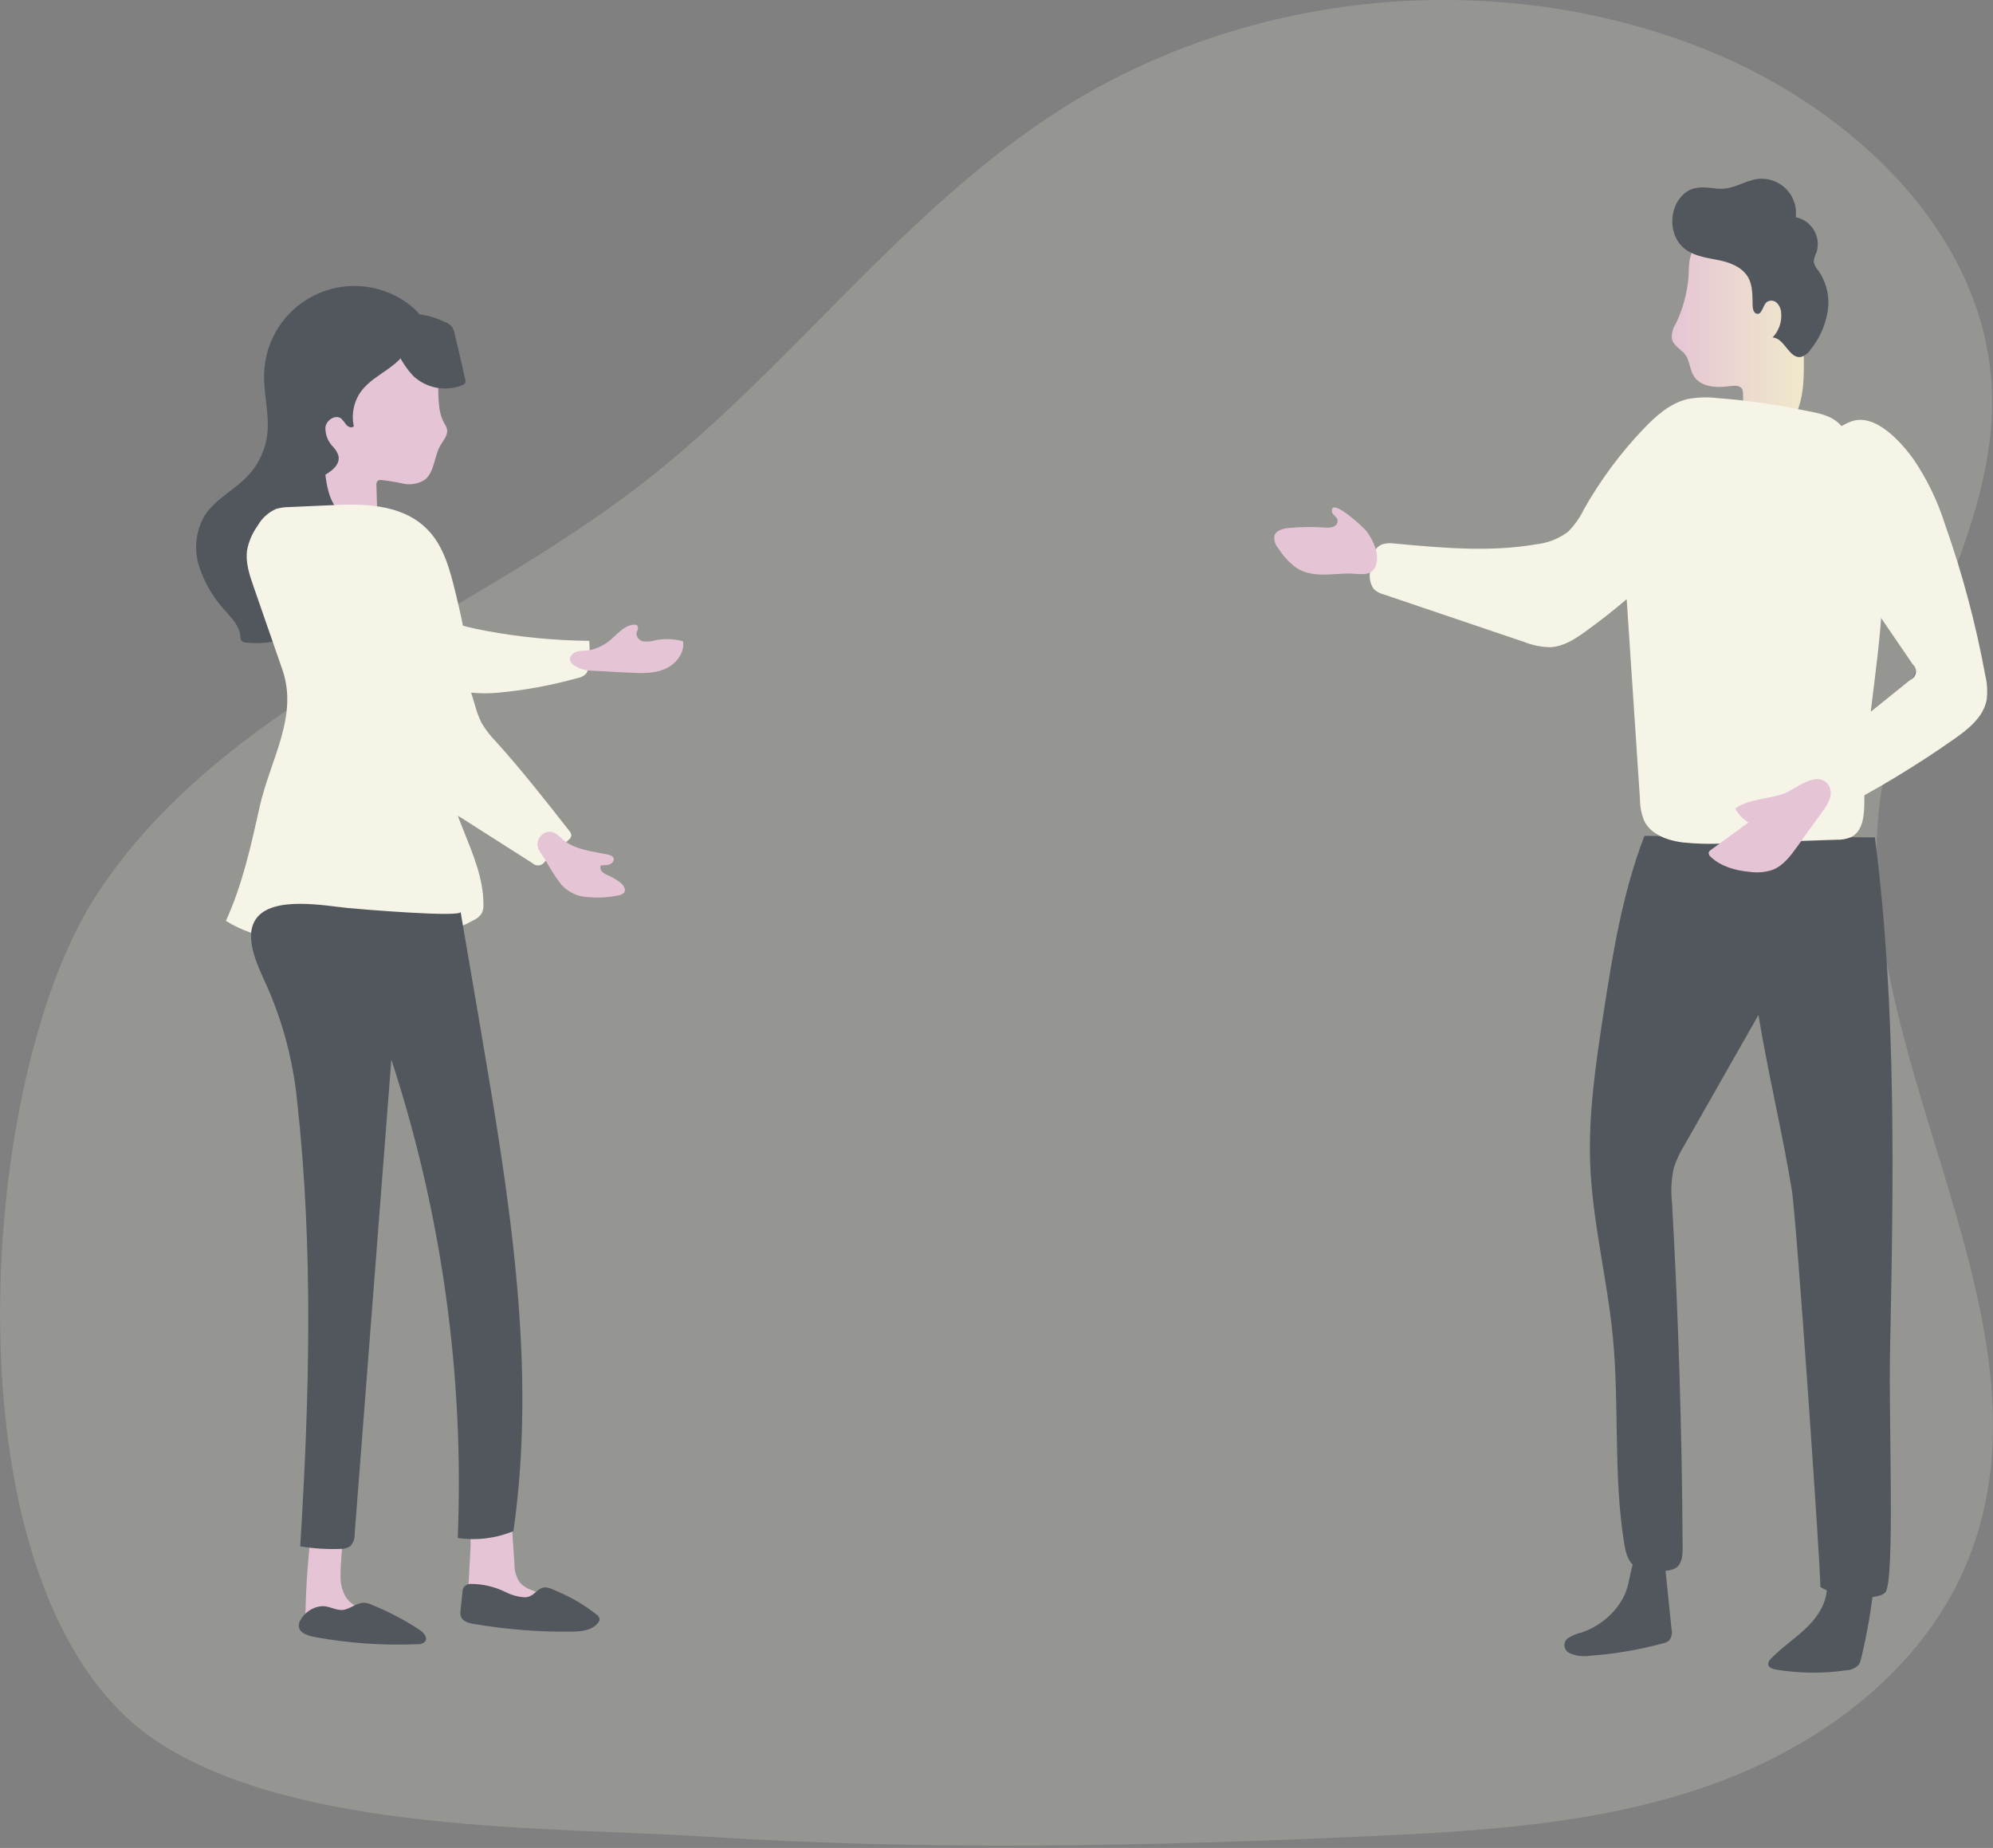 <svg fill="none" height="522" viewBox="0 0 563 522" width="563" xmlns="http://www.w3.org/2000/svg" xmlns:xlink="http://www.w3.org/1999/xlink"><rect x="0" y="0" width="563" height="522" fill="#808080" stroke="none"/><linearGradient id="a"><stop offset="0" stop-color="#e5c5d5"/><stop offset=".42" stop-color="#ead4d1"/><stop offset="1" stop-color="#f0e9cb"/></linearGradient><linearGradient id="b" gradientUnits="userSpaceOnUse" x1="472.205" x2="509.591" xlink:href="#a" y1="96.311" y2="96.311"/><linearGradient id="c" gradientUnits="userSpaceOnUse" x1="12969.7" x2="13782.5" xlink:href="#a" y1="4635.92" y2="4635.92"/><linearGradient id="d" gradientUnits="userSpaceOnUse" x1="8438.8" x2="9016.09" xlink:href="#a" y1="2278.42" y2="2278.42"/><linearGradient id="e" gradientUnits="userSpaceOnUse" x1="2912.75" x2="3569.33" xlink:href="#a" y1="10360.4" y2="10360.4"/><linearGradient id="f" gradientUnits="userSpaceOnUse" x1="4284.61" x2="5072.19" xlink:href="#a" y1="10247.6" y2="10247.6"/><linearGradient id="g" gradientUnits="userSpaceOnUse" x1="3424.81" x2="4279.28" xlink:href="#a" y1="4713.42" y2="4713.42"/><linearGradient id="h" gradientUnits="userSpaceOnUse" x1="4720.86" x2="5422.87" xlink:href="#a" y1="2002.13" y2="2002.13"/><linearGradient id="i" gradientUnits="userSpaceOnUse" x1="3513.22" x2="3930.92" xlink:href="#a" y1="3492.43" y2="3492.43"/><clipPath id="j"><path d="m0 0h563v521.356h-563z"/></clipPath><g clip-path="url(#j)"><path d="m386.283 518.707c32.967-1.463 66.461-3.541 97.526-14.705 31.065-11.165 59.891-32.792 72.182-63.418 27.509-68.538-35.601-143.5-24.612-216.561 5.853-39.083 32.806-74.142 31.299-113.635-1.668-44.117-39.332-79.616-80.303-96.18-58.954-23.822-129.234-17.369-182.906 16.798-44.629 28.416-76.28 73.236-118.099 105.632-51.36 39.786-118.963 61.969-154.315 116.475-34.24 52.852-43.502 198.812 17.413 238.875 39.508 25.988 110.651 23.998 156.041 26.88 61.852 3.937 123.981 2.649 185.774-.161z" fill="#f6f4e6" opacity=".18"/><path d="m533.911 382.245c.966-48.624 1.917-97.467-4.273-145.696-21.363-.264-43.736-.176-65.1-.439-6.292 16.315-9.043 33.742-11.706 51.023-2.107 13.828-4.156 27.802-3.614 41.732.629 16.345 4.799 32.353 6.38 48.639 1.887 19.344.117 38.995 3.175 58.208.366 2.356.907 4.887 2.678 6.511 2.37 2.151 5.984 1.902 9.16 1.463.996-.038 1.97-.314 2.838-.804 1.712-1.156 1.873-3.556 1.873-5.619-.166-32.553-1.165-65.086-2.999-97.599-.374-3.274-.201-6.587.512-9.804.738-2.244 1.745-4.392 2.999-6.394l20.91-36.772c2.751 16.784 6.702 32.85 9.453 49.634 1.273 7.857 7.96 104.3 8.048 111.924 3.16 2.385 15.452 4.39 18.29 1.609 2.839-2.78.981-48.316 1.376-67.616z" fill="#52575d"/><path d="m473.405 91.424c-.888 1.313-1.273 2.903-1.083 4.478.527 1.888 2.678 2.78 3.834 4.39 1.156 1.61 1.185 4.083 2.283 5.853 1.931 3.234 6.511 3.483 10.242 2.927 1.273-.191 2.927-.249 3.483.892.176.421.251.877.219 1.332.059 3.902.283 7.838.674 11.808-.011.631.196 1.245.585 1.742.468.387 1.061.59 1.668.57 5.853.278 10.872-4.755 12.76-10.243 1.887-5.487 1.463-11.589 1.463-17.456 0-3.965.219-7.989-.864-11.794-.871-2.801-2.196-5.441-3.921-7.814-2.084-3.237-4.826-5.999-8.048-8.106-4.682-2.926-14.72-4.858-18.408.775-1.463 2.253-1.112 5.473-1.36 8.033-.425 4.379-1.619 8.649-3.527 12.613z" fill="url(#b)"/><path d="m476.332 70.587c2.692 1.873 6.087 2.283 9.277 2.926 3.19.644 6.57 1.975 8.209 4.814 1.375 2.385 1.185 5.297 1.287 8.048 0 .936.308 2.122 1.229 2.253 1.464.234 1.581-2.268 2.707-3.263.434-.319.967-.472 1.504-.432.537.04 1.042.271 1.423.651.75.792 1.177 1.836 1.2 2.926.094 1.243-.074 2.492-.493 3.667-.418 1.175-1.078 2.248-1.936 3.152 3.38.161 4.668 6.087 8.004 5.501 1.048-.301 1.953-.971 2.546-1.887 2.603-3.132 4.33-6.899 5.004-10.916.657-4.04-.276-8.178-2.604-11.545-.653-.691-1.108-1.545-1.317-2.473.046-.939.306-1.855.761-2.678.332-1.04.441-2.138.321-3.223-.121-1.085-.468-2.132-1.02-3.074-.553-.942-1.297-1.756-2.185-2.391-.888-.635-1.9-1.075-2.969-1.292.192-1.601-.017-3.224-.609-4.724-.592-1.5-1.549-2.828-2.783-3.865-1.235-1.037-2.709-1.75-4.288-2.075-1.579-.325-3.215-.25-4.758.216-4.053 1.2-6.175 2.926-10.55 2.297-2.751-.366-5.721-.6-8.063 1.127-5.121 3.892-5.136 12.672.103 16.257z" fill="#52575d"/><path d="m485.301 112.465c-2.859-.36-5.757-.271-8.589.264-4.931 1.17-8.911 4.726-12.408 8.384-6.556 6.875-12.233 14.538-16.901 22.812-1.121 2.342-2.636 4.475-4.477 6.307-2.638 1.966-5.757 3.184-9.029 3.526-13.169 2.268-26.631.995-39.917-.219-1.146-.187-2.32-.122-3.439.19-2.926 1.083-3.482 4.916-3.555 8.033-.225 1.609.15 3.244 1.053 4.595.818.776 1.828 1.322 2.927 1.58l39.639 13.418c2.329.931 4.809 1.427 7.316 1.463 3.644-.161 6.907-2.224 9.892-4.39 4.039-2.926 7.945-5.94 11.706-9.189l3.76 56.643c.011 2.058.418 4.095 1.2 5.999 1.873 3.819 6.409 5.487 10.624 6.058 4.067.441 8.163.539 12.247.292l31.387-1.024c1.421.055 2.838-.194 4.155-.731 3.483-1.712 3.775-6.453 3.761-10.331 0-18.349 3.936-36.479 4.96-54.799.659-11.793 0-23.895-3.658-35.205-1.604-5.498-4.111-10.69-7.419-15.365-2.926-3.833-7.682-4.17-12.145-5.106-7.622-1.547-15.334-2.617-23.09-3.205z" fill="#f6f4e6"/><path d="m510.323 133.77c-1.039 7.8 3.614 15.116 8.062 21.613l12.423 18.334 9.555 13.989c.338.295.593.672.742 1.095s.186.877.108 1.318c-.078.442-.268.856-.553 1.202s-.654.613-1.072.775l-29.85 24.026c-.569.377-1.017.911-1.288 1.537-.119.574-.084 1.17.102 1.726.781 3.027 2.121 5.88 3.951 8.414.614 1.055 1.618 1.827 2.795 2.151 1.035.043 2.058-.238 2.926-.805 11.73-5.996 23.024-12.807 33.801-20.383 4.024-2.824 8.268-6.204 9.175-11.033.297-2.316.168-4.666-.38-6.936-2.639-14.421-6.416-28.61-11.297-42.434-2.078-6.639-5.114-12.939-9.013-18.7-3.556-4.858-10.843-13.17-17.691-10.565-5.941 2.356-11.677 8.223-12.496 14.676z" fill="#f6f4e6"/><path d="m490.174 228.384c.873 1.628 2.167 2.992 3.746 3.951l-10.609 7.74c-.286.166-.508.424-.629.732-.012.239.035.478.137.695.103.217.256.405.448.549 2.927 2.751 7.009 3.848 10.989 4.229 2.228.329 4.503.113 6.629-.63 2.926-1.2 4.946-3.907 6.789-6.482l7.082-9.833c.971-1.193 1.72-2.551 2.21-4.009.233-.736.263-1.521.088-2.273s-.549-1.442-1.083-2c-3.322-2.926-8.458 1.566-11.618 2.927-4.551 1.873-10.038 1.477-14.179 4.404z" fill="url(#c)"/><path d="m376.275 144.554c.102.893 1.229 1.303 1.536 2.137.103.42.048.864-.154 1.247s-.538.678-.943.831c-.822.283-1.701.363-2.561.234-3.364-.208-6.739-.159-10.096.146-1.61.161-3.541.615-4.039 2.151-.097.664-.041 1.342.164 1.982.206.639.555 1.222 1.022 1.705 1.349 2.173 3.114 4.058 5.194 5.546 4.39 2.678 9.628 1.537 14.413 1.463 3.19 0 6.965 1.244 8.004-2.736.805-3.058-1.024-6.892-2.824-9.262-.732-.966-10.287-9.833-9.716-5.444z" fill="url(#d)"/><path d="m446.671 461.172c-1.217.264-2.38.734-3.438 1.39-.405.213-.742.536-.973.931-.231.396-.346.848-.332 1.305.014.458.156.902.41 1.283s.609.683 1.027.871c1.812.808 3.82 1.073 5.779.761 6.979-.51 13.892-1.686 20.647-3.512.632-.117 1.225-.388 1.727-.79.352-.471.594-1.016.708-1.593.114-.578.097-1.173-.05-1.743-.659-6.409-1.302-12.833-1.975-19.242-.322-3.102-.703-5.019-4.536-4.17-.753.132-1.46.45-2.058.926-.598.475-1.068 1.092-1.366 1.796-2.078 4.009-1.625 8.779-4.185 12.774-2.609 4.256-6.643 7.45-11.385 9.013z" fill="#52575d"/><path d="m515.927 446.891c.761 4.595-1.858 9.145-5.15 12.452-3.293 3.307-7.316 5.853-10.521 9.219-.217.182-.396.404-.526.655-.131.252-.211.526-.235.808 0 .995 1.244 1.463 2.224 1.595 6.575 1.08 13.277 1.144 19.871.19.674-.018 1.338-.174 1.949-.458.612-.284 1.159-.691 1.607-1.195.272-.484.464-1.007.571-1.551 1.677-6.881 2.889-13.867 3.628-20.91.123-.475.13-.971.024-1.45-.107-.478-.326-.924-.638-1.301-.319-.249-.689-.424-1.083-.512-2.157-.566-4.424-.564-6.58.006-2.156.569-4.129 1.686-5.726 3.242.167-.283.363-.548.585-.79z" fill="#52575d"/><path d="m122.196 99.003c.556-5.429-3.043-10.565-7.536-13.681-3.778-2.619-8.193-4.17-12.78-4.487-4.586-.317-9.173.611-13.275 2.685-4.103 2.075-7.569 5.219-10.032 9.101s-3.832 8.357-3.962 12.952c-.161 5.605 1.463 11.18.936 16.755-.468 4.479-2.378 8.684-5.443 11.984-3.848 4.126-9.365 6.672-12.379 11.457-1.226 2.144-1.989 4.521-2.241 6.978s.013 4.94.778 7.289c1.542 4.699 4.094 9.005 7.477 12.613 1.844 2.078 3.921 4.272 4.17 7.038-.028.492.106.98.381 1.39.336.273.752.428 1.185.439 2.516.268 5.057.185 7.55-.249.634-.066 1.245-.276 1.785-.614.817-.7 1.386-1.644 1.624-2.693 3.501-10.305 8.269-20.135 14.194-29.265 5.649-8.691 12.306-16.695 17.881-25.431s10.082-18.466 10.755-28.811" fill="#52575d"/><path d="m86.317 454.441c-.137 1.854.031 3.717.497 5.517.088.36.281.687.556.936.277.18.593.291.922.322 8.918 1.522 17.991 1.945 27.012 1.258.517.004 1.024-.138 1.463-.409.121-.073.225-.169.305-.284.081-.115.137-.246.165-.383.027-.138.026-.28-.005-.417-.03-.137-.089-.266-.172-.379-.144-.146-.319-.256-.512-.322-3.541-1.629-7.151-3.093-10.828-4.39-3.029-1.039-6.336-2.136-8.063-4.814-1.05-1.857-1.557-3.971-1.463-6.102 0-3.746.512-7.463.658-11.194 0-.892 0-1.975-.834-2.429-.507-.22-1.073-.267-1.61-.132-1.595.249-4.609.527-5.853 1.669-1.244 1.141-1.112 4.155-1.288 5.853-.497 5.297-.834 10.506-.951 15.7z" fill="url(#e)"/><path d="m131.824 457.397c11.311 1.02 22.702.736 33.948-.849 0-1.185-1.098-2.048-2.151-2.619-4.258-2.341-9.233-2.926-13.696-4.858-1.203-.432-2.279-1.156-3.132-2.107-.989-1.511-1.499-3.286-1.463-5.092l-.878-13.169c.028-.642-.169-1.273-.556-1.785-.283-.225-.611-.389-.961-.479-.35-.091-.716-.107-1.073-.048-2.063.102-6.628.483-8.077 2.195s-.732 6.204-.849 8.252z" fill="url(#f)"/><path d="m131.765 188.686c.352-.176-.219-.717-.497-.454-.278.264-.205.717-.088 1.098l3.102 10.242c.432 1.589 1.015 3.132 1.741 4.61 1.134 1.917 2.495 3.69 4.054 5.282 7.316 8.077 13.988 16.637 20.705 25.182.384.392.603.915.614 1.464-.117.471-.397.885-.79 1.17l-6.775 6.204c-.181.269-.418.495-.695.662-.278.167-.588.272-.91.307-.322.034-.647-.001-.954-.105s-.587-.274-.821-.498l-19.871-12.657c-2.956-1.675-5.624-3.814-7.901-6.336-1.76-2.346-2.926-5.083-3.397-7.978-.472-2.895-.235-5.861.69-8.644 1.94-5.581 5.777-10.304 10.842-13.345" fill="#f6f4e6"/><path d="m125.386 119.343c.376.56.672 1.171.878 1.814.38 1.712-1.039 3.219-1.902 4.741-1.771 3.131-1.595 7.477-4.39 9.643-1.81 1.143-3.997 1.526-6.087 1.068-2.061-.464-4.147-.806-6.248-1.024-.304-.026-.608.035-.878.175-.176.179-.306.397-.38.636-.074.24-.089.493-.045.74l.234 7.755c-2.369.716-4.844 1.018-7.316.892-.826-.007-1.642-.181-2.4-.512-.861-.48-1.582-1.176-2.092-2.019-2.312-3.468-2.751-7.814-3.131-11.955-.604-5.019-.77-10.081-.497-15.13.079-2.975.953-5.875 2.531-8.399 1.2-1.682 2.926-2.926 4.214-4.536 1.551-1.829 2.677-4.053 4.521-5.589 2.509-1.774 5.502-2.734 8.575-2.751 2.748-.431 5.562.041 8.018 1.346 7.8 5.121 2.737 16.374 6.395 23.105z" fill="url(#g)"/><path d="m110.929 95.623c.175 1.651.753 3.234 1.683 4.609 1.073 2.167 2.453 4.168 4.097 5.941 1.815 1.704 4.076 2.859 6.521 3.331 2.445.471 4.973.24 7.292-.668.191-.05.369-.138.525-.258.156-.121.286-.272.382-.444.095-.305.095-.632 0-.937-.975-4.36-1.98-8.696-3.014-13.008-.127-.703-.401-1.371-.805-1.961-.552-.602-1.246-1.055-2.019-1.317-1.888-.918-3.891-1.577-5.956-1.961-4.536-.761-8.779 1.653-8.706 6.672z" fill="#52575d"/><path d="m79.747 189.096-8.121-23.412c-1.156-3.337-2.341-6.848-1.815-10.346.49-2.482 1.514-4.829 3-6.877 1.175-2.083 2.992-3.731 5.18-4.697 1.188-.351 2.42-.528 3.658-.527 4.478-.219 8.97-.409 13.462-.6 9.424-.409 19.301.293 25.812 7.112 4.478 4.668 6.175 11.267 7.726 17.559 2.268 9.277 4.551 18.934 2.605 28.284-1.273 6.088-4.302 11.78-4.931 17.954-1.464 14.428 10.242 27.392 10.242 41.893.055.875-.105 1.749-.468 2.546-.578.858-1.384 1.537-2.327 1.961-12.115 6.629-26.601 7.024-40.414 6.643-10.243-.278-20.895-1.039-29.543-6.467 4.609-10.067 7.038-20.983 9.438-31.797 3.043-13.827 11.15-25.841 6.497-39.229z" fill="#f6f4e6"/><path d="m94.336 172.78 14.632 11.897c2.92 2.54 6.07 4.803 9.409 6.76 6.875 3.44 14.568 4.909 22.227 4.243 7.612-.687 15.146-2.073 22.504-4.141.944-.127 1.815-.571 2.473-1.258.371-.553.588-1.194.63-1.858.367-2.451.451-4.935.248-7.404-9.819-.091-19.611-1.041-29.265-2.839-6.848-1.273-13.886-3.117-19.11-7.726-3.775-3.322-6.277-7.814-9.438-11.706-2.141-2.572-4.433-5.015-6.862-7.316-2.018-2.209-4.392-4.064-7.024-5.488-2.821-1.215-5.969-1.443-8.936-.647-2.966.797-5.577 2.572-7.409 5.037-1.319 1.723-1.926 3.886-1.697 6.043.6 3.702 5.121 4.858 7.492 7.317 3.206 3.212 6.586 6.246 10.126 9.086z" fill="#f6f4e6"/><path d="m172.181 180.989c2.18-1.785 4.111-4.389 6.935-4.536.155-.022.312-.013.463.027.151.041.292.111.415.207.542.527 0 1.39-.19 2.122-.022.58.174 1.148.551 1.59s.906.726 1.483.795c1.164.104 2.337-.021 3.453-.366 2.547-.496 5.175-.381 7.668.337.512 3.365-2.122 6.57-5.268 7.872s-6.687 1.142-10.096.966l-11.311-.6c-2.268-.117-7.712-2.37-4.127-4.975 1.142-.819 3.205-.512 4.522-.805 2.013-.441 3.896-1.342 5.502-2.634z" fill="url(#h)"/><path d="m157.68 248.709c.946 1.424 2.226 2.596 3.728 3.415 1.502.818 3.18 1.258 4.89 1.282 2.858.276 5.742.104 8.546-.513.562-.071 1.081-.341 1.463-.76.673-.952-.263-2.21-1.185-2.927-.991-.733-2.055-1.36-3.175-1.873-.639-.234-1.233-.575-1.756-1.01-.262-.219-.45-.513-.539-.843s-.075-.679.041-1c.776-.176 1.58 0 2.341-.249s1.464-.878 1.346-1.653c-.117-.776-1.068-1.069-1.843-1.23-4.507-.907-9.453-1.36-12.848-4.477-1.331-1.229-2.619-2.473-4.565-1.697-.715.282-1.323.784-1.736 1.433-.412.65-.609 1.413-.561 2.181.146 1.463 1.536 2.926 2.268 4.17 1.076 1.988 2.273 3.909 3.585 5.751z" fill="url(#i)"/><g fill="#52575d"><path d="m83.918 310.868c4.653 41.775 3.497 83.99.893 125.941 3.742.612 7.536.852 11.325.717.982.052 1.956-.209 2.78-.746.441-.47.781-1.025 1-1.632.219-.606.312-1.251.273-1.894l10.36-133.946c14.265 43.564 20.618 89.329 18.759 135.131 5.321.788 10.757.121 15.73-1.931 6.701-46.722-1.186-94.161-9.073-140.707l-5.853-34.225c.278 1.683-29.382-.849-31.825-1.083-6.643-.673-21.276-3.497-25.929 3.014-3.892 5.429 1.054 14.501 3.292 19.608 4.383 10.092 7.172 20.804 8.267 31.753z"/><path d="m102.793 452.729c.767.044 1.518.238 2.21.571 4.715 1.913 9.234 4.28 13.491 7.068 1.127.731 2.385 2.107 1.653 3.248-.284.306-.635.541-1.027.686-.391.145-.811.195-1.226.148-9.633.4-19.281-.268-28.767-1.99-2.546-.483-5.75-1.463-4.39-4.609.588-1.135 1.448-2.107 2.502-2.829 1.054-.723 2.271-1.173 3.541-1.312 2.063-.176 3.819 1.141 5.853 1.068s3.98-2.019 6.16-2.049z"/><path d="m148.125 451.193c-1.841-.131-3.636-.629-5.282-1.463-3.012-1.495-6.325-2.286-9.687-2.312-.406-.025-.811.046-1.185.206-.373.16-.704.405-.966.716-.22.394-.34.836-.351 1.287l-.542 5.107c-.117.628-.087 1.274.088 1.888.498 1.39 2.195 1.858 3.644 2.107 9.119 1.554 18.361 2.279 27.611 2.165 2.81 0 6.043-.38 7.638-2.692.174-.23.281-.503.308-.79-.038-.277-.138-.542-.293-.775-.154-.233-.359-.429-.6-.571-3.305-2.618-6.947-4.778-10.828-6.424-1.536-.658-3.336-1.77-4.916-.951-1.581.819-2.283 2.517-4.639 2.502z"/><path d="m115.919 96.37c-.703 3.278-3.366 5.75-6.087 7.711-2.722 1.961-5.722 3.673-7.741 6.35-1.048 1.42-1.781 3.048-2.149 4.774-.368 1.726-.364 3.511.013 5.235-.585.542-1.566.19-2.092-.395-.44-.642-.929-1.248-1.463-1.814-1.639-1.244-4.199.424-4.478 2.458-.032 1.027.146 2.05.524 3.007.377.956.946 1.825 1.671 2.553.657.684 1.156 1.503 1.463 2.4.702 2.634-2.166 4.726-4.609 5.941-3.219-6.556-5.985-13.448-6.292-20.764-.307-7.316 2.195-15.013 7.916-19.534 4.463-3.57 25.987-10.301 23.324 2.078z"/></g></g></svg>